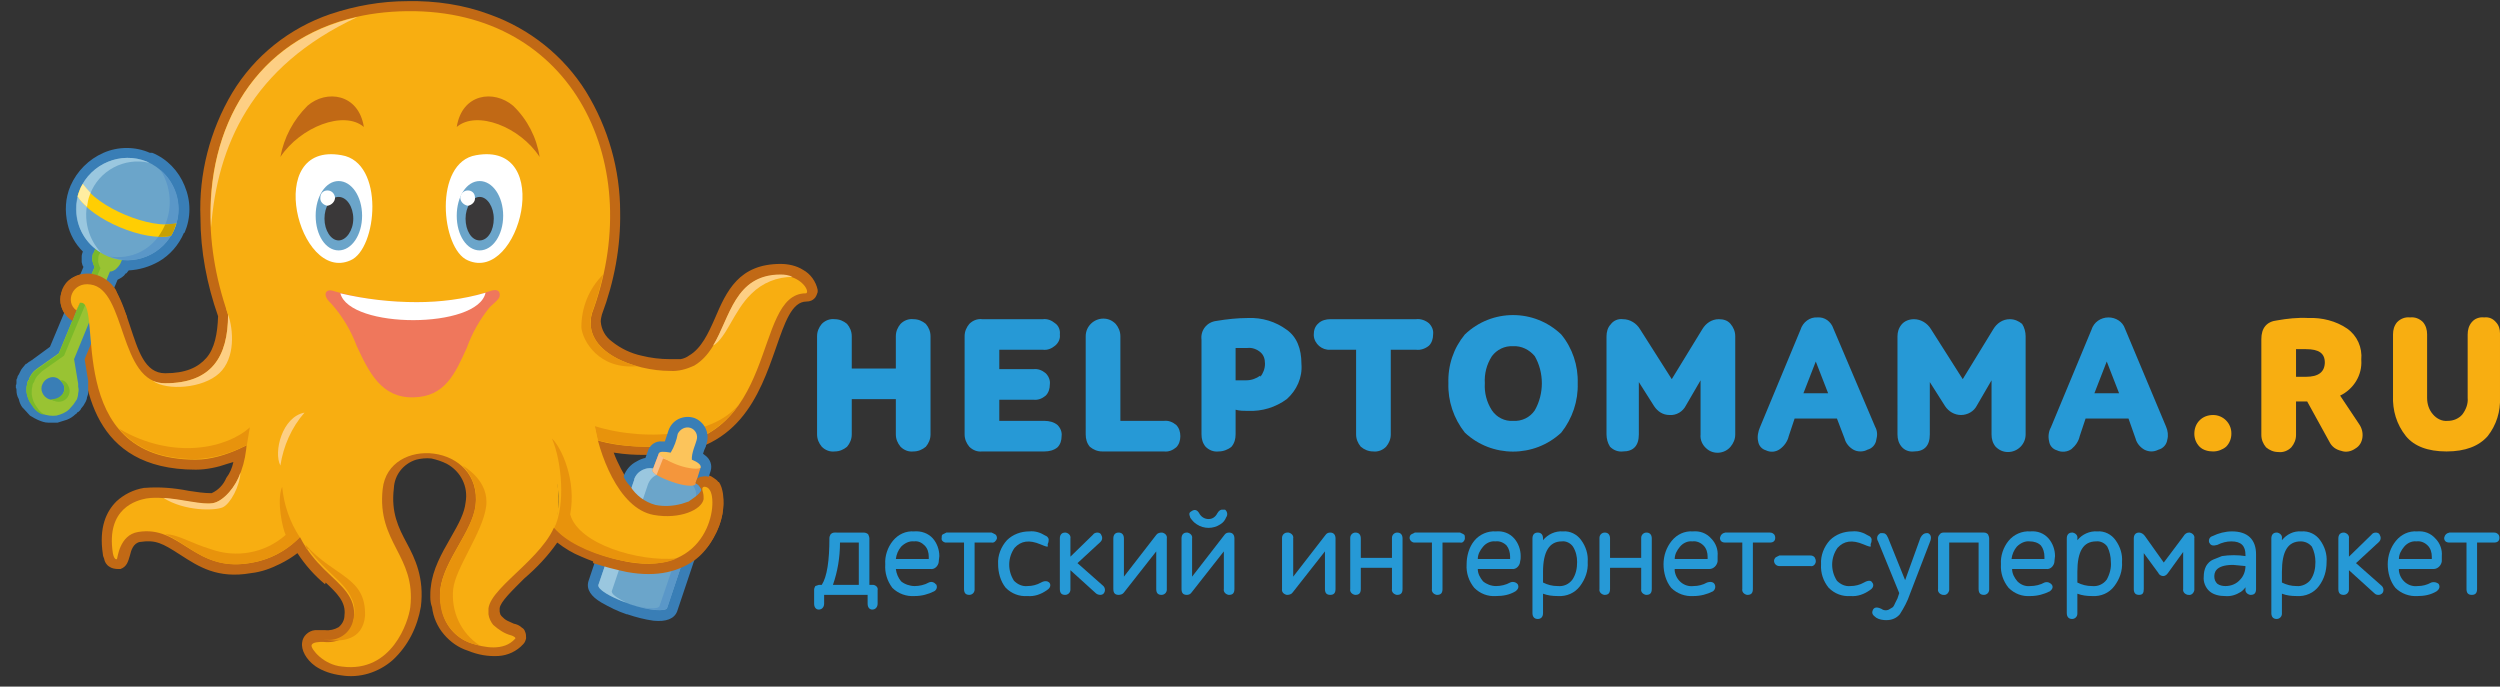<?xml version="1.0" encoding="utf-8"?>
<!-- Generator: Adobe Illustrator 22.1.0, SVG Export Plug-In . SVG Version: 6.00 Build 0)  -->
<svg version="1.1" id="Layer_2" xmlns="http://www.w3.org/2000/svg" xmlns:xlink="http://www.w3.org/1999/xlink" x="0px" y="0px"
	 viewBox="0 0 425.3 116.8" style="enable-background:new 0 0 425.3 116.8;" xml:space="preserve">
<rect x="0" y="0" width="425.3" height="116.8" fill="#333333" stroke="none"/>
<style type="text/css">
	.st0{fill:#C16915;}
	.st1{fill:#F8AE11;}
	.st2{fill:#E8930C;}
	.st3{fill:#FDCF84;}
	.st4{fill:#397EB6;}
	.st5{fill:#6BA5CA;}
	.st6{fill:#5A97C8;}
	.st7{fill:#9AC7DF;}
	.st8{fill:#F4963C;}
	.st9{fill:#FAC08A;}
	.st10{fill:#FCC45B;}
	.st11{fill:#99C333;}
	.st12{fill:#7AB929;}
	.st13{fill:#FFFFFF;}
	.st14{fill:#3A3839;}
	.st15{fill:#EF775C;}
	.st16{fill:#FFCE03;}
	.st17{fill:#C6A002;}
	.st18{fill:#FFEDA1;}
	.st19{fill:#2699D6;}
</style>
<title>logo</title>
<path class="st0" d="M52.6,90.6c1.3,2.4,3,4.5,5.1,6.2c2.6,2.5,4.8,4.5,4.3,8.6c-0.1,1.7-1,3.3-2.3,4.4c-1.1,0.7-2.3,1.2-3.6,1.2
	c0.7,0.4,1.5,0.6,2.3,0.7l0,0c2.2,0.3,4.3-0.3,6-1.7c2-1.8,3.2-4.3,3.6-6.9l0,0c0.5-3.8-0.8-6.3-2.1-8.8s-3.1-6.1-2.5-11.3
	s3.1-7,6.4-7.9c1.3-0.3,2.7-0.4,4-0.2c1.3,0.2,2.6,0.6,3.8,1.2c3.6,1.9,5.6,5.9,5,10l0,0c-0.2,2.5-1.6,5-3,7.5s-2.6,4.6-2.9,6.8l0,0
	c-0.1,0.4-0.1,0.8-0.1,1.2c0,0.4,0.1,0.8,0.2,1.2l0,0c0.1,1.1,0.6,2.2,1.3,3.1c0.7,0.8,1.6,1.3,2.6,1.7c0.9,0.4,1.9,0.6,2.9,0.6
	c-0.4-0.2-0.7-0.5-1-0.9h-0.1c-0.3-0.4-0.6-0.8-0.7-1.3c-0.2-0.4-0.4-0.9-0.4-1.4l0,0v-1.2l0,0c0.2-2.5,2.6-4.7,5.3-7.3
	s4.8-4.6,5.9-7.1l1.1-2.4l1.8,1.9c1.4,1.3,3,2.4,4.7,3.2c2.2,1,4.6,1.7,7,2.1l0,0c4.2,0.8,7.1,0,9-1.5c0.9-0.7,1.6-1.6,2.1-2.6
	c0.3-0.5,0.5-1,0.7-1.5l-1.8,0.8c-2,0.7-4.2,0.8-6.3,0.4c-2.7-0.6-5.1-2.3-6.6-4.6c-2-2.8-3.5-6-4.3-9.4l-0.8-3.1l3,0.9
	c1.3,0.4,2.6,0.6,4,0.8c1.6,0.2,3.2,0.2,4.8,0.2c12,0,15.1-8.9,17.6-15.9c1.5-4.3,2.8-8.1,5.6-9.5c-0.4-0.2-0.9-0.3-1.4-0.3
	c-4.8,0-6.4,3.6-8,7.2s-2.7,6.1-5.8,8l0,0c-0.7,0.4-1.6,0.7-2.4,0.9c-0.9,0.2-1.7,0.3-2.6,0.3c-2,0-4-0.3-5.9-0.8
	c-2.3-0.6-4.4-1.7-6.3-3.1c-2-1.4-3.1-3.7-3.1-6.1c0-0.7,0.1-1.4,0.3-2.1l0,0v-0.4c1.9-5.2,2.9-10.7,2.9-16.3c0-6.6-1.8-13-5.3-18.6
	C93.2,12,88.1,7.9,82.1,5.8C78,4.3,73.6,3.5,69.2,3.7c-4.1,0-8.1,0.7-12,2C51.1,7.8,45.9,12,42.5,17.6c-3.4,5.8-5.2,12.5-5,19.3
	c0.1,5.5,1.2,10.9,3,16.1v0.5c0,4-0.8,7.3-2.8,9.7c-2,2.4-5.2,3.8-9.7,3.8c-6.1,0-7.8-5.5-9.4-10.6c-0.9-3-1.8-5.9-3.4-6.2
	c1.3,1,1.5,3.4,1.8,6.6c0.6,7.2,1.7,19.5,16.2,19.5c1.5,0,2.9-0.3,4.3-0.7c1.2-0.4,2.4-1,3.5-1.6l2.9-1.4l-0.3,3.1
	c-0.1,2.6-0.8,5.1-2.1,7.4c-1,2.1-2.9,3.6-5.1,4.2c-1.6,0.1-3.3,0-4.9-0.3c-2.1-0.5-4.3-0.7-6.4-0.5l0,0c-1.1,0.2-2.1,0.7-3,1.4l0,0
	c-0.4,0.4-0.7,0.9-1,1.5l2.1-0.7l0,0c4-0.6,6.6,1,9.3,2.8s5.2,3.3,9.5,2.6c1.4-0.3,2.8-0.7,4.1-1.3c1.3-0.7,2.5-1.6,3.6-2.7l1.8-1.7
	L52.6,90.6z M55.3,99.4c-1.8-1.5-3.4-3.3-4.7-5.3c-0.9,0.7-1.9,1.3-2.9,1.8c-1.6,0.8-3.2,1.4-5,1.6c-5.7,1-8.9-1.1-12-3.1
	s-4.2-2.6-6.9-2.2l0,0c-1.1,0.2-1.5,1.4-1.7,2.3l0,0c-0.3,1-0.5,1.9-1.6,2.3h-0.4c-0.5,0-1.1-0.1-1.5-0.4l0,0
	c-0.5-0.3-0.8-0.8-0.9-1.4c-0.1-0.2-0.2-0.5-0.2-0.7c-0.7-4.6,0.6-7.3,2.3-9l0,0c1.3-1.2,2.9-2,4.7-2.3h0.1c2.5-0.2,5,0,7.5,0.5
	c1.3,0.2,2.6,0.4,3.9,0.4c1.1-0.5,2-1.4,2.5-2.6c0.6-0.8,1-1.7,1.2-2.7l-1,0.3c-1.7,0.6-3.6,1-5.4,1c-17.8,0-19-14.4-19.7-22.8v-1.6
	l-1.7-1.2c-0.9-0.7-1.4-1.7-1.6-2.8c-0.1-0.8,0-1.5,0.4-2.2l0,0c0.3-0.7,0.8-1.4,1.4-1.9c1.1-0.7,2.3-1,3.6-0.8l0,0
	c3.8,0.6,5,4.6,6.4,8.8s2.5,8.1,6,8.1s5.6-1,7-2.6s1.9-4.1,2-7.1c-1.9-5.4-3-11.1-3-16.8c-0.3-7.4,1.6-14.8,5.4-21.2
	c3.8-6.3,9.7-11,16.7-13.4c4.2-1.4,8.6-2.2,13.1-2.2c4.8-0.1,9.6,0.6,14.1,2.3c6.7,2.4,12.5,7,16.3,13.1c3.8,6.2,5.8,13.3,5.8,20.5
	c0.1,5.9-1,11.8-3.1,17.4l0,0c-0.1,0.4-0.2,0.8-0.2,1.2c0.1,1.4,0.8,2.6,1.9,3.4c1.5,1.2,3.2,2,5,2.4c1.6,0.4,3.2,0.6,4.9,0.6h1.8
	c0.5-0.1,1-0.3,1.4-0.6l0,0c2.1-1.2,3.3-3.8,4.4-6.3c2-4.7,4.1-9.3,11.2-9.3c1.3,0,2.7,0.3,3.8,1c1.3,0.7,2.2,2,2.5,3.4l0,0v0.4
	c-0.1,0.3-0.2,0.6-0.4,0.9l0,0c-0.4,0.5-0.9,0.7-1.5,0.7c-2.5,0-3.7,3.6-5.2,7.9c-2.8,8-6.4,18.2-20.9,18.2c-1.7,0-3.5,0-5.2-0.2
	l-1.5-0.2c0.7,1.9,1.7,3.7,2.8,5.4c1.3,1.7,2.7,2.9,4.4,3.2c1.5,0.3,3.1,0.2,4.6-0.2c1-0.3,1.7-0.7,1.8-1c0-0.1,0-0.3-0.1-0.4l0,0
	c-0.1-0.5-0.1-1-0.1-1.5c0.1-0.8,0.7-1.5,1.5-1.7h0.3c0.6-0.1,1.3,0.1,1.8,0.5c0.3,0.2,0.6,0.4,0.8,0.7h0.1c0.7,1,1,3,0.6,5.3
	c-0.2,1.4-0.7,2.7-1.4,3.9c-0.7,1.5-1.8,2.7-3.1,3.7c-2.6,2-6.3,3.1-11.7,2.2l0,0c-2.7-0.5-5.3-1.3-7.8-2.4
	c-1.5-0.6-2.8-1.4-4.1-2.4c-1.6,2.3-3.5,4.3-5.6,6.1c-2.1,2.1-4.1,4-4.2,5.1l0,0v0.5l0,0c0,0.2,0.1,0.3,0.1,0.5l0.2,0.3
	c0.3,0.3,0.6,0.6,1,0.8l1.1,0.5l0,0c0.5,0.1,1,0.3,1.4,0.7l0,0c0.2,0.1,0.4,0.3,0.5,0.6c0.2,0.4,0.2,0.8,0.2,1.2l0,0
	c-0.1,0.4-0.2,0.7-0.5,1l0,0c-1.1,1.2-2.6,1.9-4.2,2c-1.8,0.1-3.5-0.2-5.2-0.9c-1.6-0.5-3-1.5-4.1-2.8c-1.1-1.3-1.8-2.9-2-4.6l0,0
	c-0.2-0.5-0.3-1.1-0.3-1.7c0-0.6,0-1.2,0.1-1.8l0,0c0.3-2.9,1.8-5.6,3.3-8.2s2.4-4.3,2.6-6.1l0,0c0.5-2.7-0.8-5.3-3.2-6.6
	c-0.8-0.4-1.7-0.7-2.6-0.9c-0.9-0.1-1.8,0-2.6,0.2c-2.2,0.7-3.7,2.6-3.8,4.9c-0.5,4.1,0.8,6.7,2.2,9.3s3,5.9,2.4,10.8l0,0
	c-0.6,3.5-2.2,6.7-4.8,9.1c-2.4,2.1-5.6,3.1-8.7,2.6l0,0c-1.6-0.2-3.2-0.7-4.5-1.6c-1.5-1.1-2.4-2.7-2.2-4l0,0
	c0.1-1.1,1.1-2,2.2-2.1h1.7c0.8,0.1,1.6-0.1,2.3-0.5c0.6-0.5,1-1.2,1-2c0.3-2.3-1.3-3.8-3.2-5.6L55.3,99.4z"/>
<path class="st1" d="M48.6,81.8c1.2,16.6,12.5,15.8,11.6,23.5c-0.3,3-2.7,4.2-5.2,3.9c-0.6,0-1.9,0-2,0.6s2,3.3,5.2,3.6
	c8.5,1.1,11.3-7.7,11.6-10.1c1-8.8-5.7-10.9-4.7-20.1s17-7.8,15.8,2.8c-0.5,4.4-5.4,9.3-6,14.3c-0.1,1,0,2,0.2,3
	c0.4,2.8,2.3,5.2,5,6.1c2.3,0.8,5.6,1.4,7.5-0.7c0.3-0.2-0.3-0.5-0.6-0.6c-1.2-0.3-2.2-1-3.1-1.8c-0.4-0.5-0.7-1.1-0.8-1.8v-1
	c0.5-4,11.1-9.5,11.8-16.1s-1.8-12.5-3.3-14.5c-3-3.7-1.6-6.2-0.7-8.3C96.4,56.9,47,49.7,48.6,81.8z"/>
<path class="st2" d="M78.7,79.2c1.7,1.8,2.6,4.3,2.2,6.8c-0.6,4.5-5.4,9.4-6,14.3c-0.1,1-0.1,2,0.1,3c0.6,3.4,3.2,6,6.6,6.5
	c-3.2-2.1-4.9-5.8-4.5-9.6c0.4-3.6,5-9.6,5.6-14S79,79.4,78.7,79.2L78.7,79.2z"/>
<path class="st2" d="M52,93.1l0.2,0.3h0.3c2.8,3.9,6.2,5.6,7.3,8.4c0.5,0.9,0.6,2,0.4,3c0,0.2,0,0.4-0.1,0.6
	c-0.4,2.3-2.6,3.8-4.9,3.4c-0.1,0-0.1,0-0.1,0l0,0c3.1,0.5,6.6,0.1,7-4c0.2-6.7-5.2-6.6-10.1-12.1L52,93.1z"/>
<path class="st1" d="M132.8,46.8c-10,0-8.3,11.6-14.7,15.4c-1.3,0.6-2.7,1-4.1,0.9c-5.9,0-15.1-3.1-13.3-9.9c3.2-12-16.7,7.3-8,16.1
	c5.5,5.5,10.5,6.7,18.3,6.7c21.9,0,16.8-26.1,26.1-26.1c0.1,0,0.2-0.1,0.2-0.3l0,0C137.3,48.8,135.8,46.9,132.8,46.8L132.8,46.8z"/>
<path class="st3" d="M132.8,46.7c-7.8,0-8.6,7.3-11.5,12.1l0,0c2.3-1.3,3.5-5.9,6.5-8.8c1.9-1.9,4.4-2.9,7.1-2.9h-0.1
	C134.2,46.8,133.5,46.7,132.8,46.7z"/>
<path class="st2" d="M101.7,74.9c3,0.8,6.2,1.2,9.3,1.1c8.4,0,12.8-3.9,15.6-8.6c-3.5,6.8-16.4,7.9-25.4,5.1L101.7,74.9z"/>
<path class="st1" d="M100.6,53.6c9.6-25.3-2.9-52-31.3-51.7S29.9,28.1,38.8,53.5C39.2,82,98.3,82.9,100.6,53.6z"/>
<path class="st4" d="M108.3,78.5c0.5-0.3,1-0.5,1.5-0.6l0.5-1.4c0.4-0.9,1.3-1.5,2.3-1.4h0.5c0.3-0.8,0.6-1.8,0.6-1.8l0,0
	c0.3-0.9,0.9-1.6,1.7-2l0,0c0.8-0.4,1.8-0.5,2.7-0.2c0.8,0.3,1.5,0.9,1.9,1.7c0.4,0.8,0.5,1.8,0.2,2.7c0,0.1-0.1,0.2-0.1,0.4
	c-0.2,0.4-0.4,0.9-0.5,1.3l0.4,0.3c0.8,0.6,1.2,1.6,0.9,2.6l-0.5,1.6c0.3,0.4,0.6,0.8,0.8,1.3c0.4,1,0.4,2.1,0,3.1l-6,17.9
	c-0.5,1.3-1.9,1.8-4,1.6c-1.5-0.2-3-0.6-4.5-1.1h-0.1c-1.5-0.5-2.9-1.2-4.3-2c-1.7-1-2.6-2.2-2.2-3.6l6-17.9
	C106.5,79.9,107.3,79,108.3,78.5L108.3,78.5z M110.8,81.5c-0.2-0.1-0.5,0-0.7,0.1c-0.3,0.1-0.4,0.3-0.5,0.6l-6,17.9
	c-0.2,0.6,0.4-0.8,0.6-0.6c1.1,0.7,2.3,1.2,3.6,1.6l0,0c1.2,0.4,2.5,0.7,3.8,0.9c0.3,0,0,1.4,0.1,0.9l6.1-18c0.1-0.2,0.1-0.5,0-0.7
	l-0.4-0.6l-1.2-0.7l0.4-1.3l0.6-1.6l-0.3-0.2l-1-0.5v-1.1c0-0.3,0-0.5,0.1-0.8l-0.4,0.6l-0.7,0.9l-1-0.2h-0.4l-0.5,1.7l-0.5,1.5
	L110.8,81.5z"/>
<path class="st5" d="M117.7,81.9l-6.2-2.1c-1.5-0.5-3.1,0.3-3.6,1.7c0,0,0,0.1,0,0.1l-6.1,17.9c-0.2,0.8,2.2,2.2,5.4,3.3
	s6.1,1.3,6.3,0.6l6-17.9C120,84,119.2,82.4,117.7,81.9C117.8,81.9,117.7,81.9,117.7,81.9L117.7,81.9z"/>
<path class="st6" d="M117.7,81.9l-6.2-2.1h-0.4l5.3,1.8l0,0c1.5,0.4,2.4,2,1.9,3.4c0,0.1,0,0.1,0,0.2l-6.1,17.9
	c-0.2,0.6-2.4,0.5-5.1-0.3h0.1c3.2,1,6.1,1.3,6.3,0.6l6-17.9C120,84,119.2,82.4,117.7,81.9C117.8,81.9,117.7,81.9,117.7,81.9z"/>
<path class="st7" d="M117.7,81.9l-6.2-2.1c-1.5-0.5-3.1,0.3-3.6,1.7c0,0,0,0.1,0,0.1l-6.1,17.9c-0.2,0.7,1.9,2,4.7,3
	c-1.6-0.8-2.6-1.5-2.4-2l6.1-18c0.5-1.5,2-2.3,3.5-1.8c0,0,0.1,0,0.1,0l3.4,1.2C117,81.7,118.1,82,117.7,81.9z"/>
<path class="st8" d="M112.1,77.1L111,80c-0.1,0.5,1.4,1.3,3.4,2s3.7,0.8,3.9,0.4l0.9-2.9L112.1,77.1z"/>
<path class="st9" d="M112.1,77.1L111,80c0,0.2,0.2,0.5,0.7,0.8l0,0l1.1-2.8l3.5,1.2l2.9,0.4L112.1,77.1z"/>
<path class="st10" d="M117.7,78.2c-0.1-1.1,0.7-2.8,0.8-3.3c0.3-0.9-0.2-1.8-1-2.1c-0.9-0.3-1.8,0.2-2.2,1c-0.2,1.1-0.6,2.2-1.2,3.2
	c-1.1-0.2-1.9-0.2-2,0.1s1.3,1.3,3.2,2s3.8,0.8,3.9,0.4S118.7,78.6,117.7,78.2z"/>
<path class="st0" d="M100.9,91.9c2.1,0.8,4.2,1.4,6.4,1.8c4.1,0.9,6.9,0,8.8-1.4c0.9-0.7,1.7-1.5,2.2-2.5c0.3-0.5,0.5-1,0.6-1.5
	l-1.7,0.8c-2.1,0.6-4.2,0.7-6.3,0.3c-2.7-0.6-5.1-2.3-6.6-4.6c-0.9-1.2-1.7-2.5-2.3-3.9h4c0.3,0.7,0.7,1.3,1.2,1.8
	c1,1.6,2.5,2.7,4.3,3.2c1.5,0.3,3,0.2,4.5-0.2l1.2-0.4c0-0.1,2-1.2,2.1-2c-0.2-0.5-0.5-0.9-1-1.1c0.1-0.3,0.2-0.5,0.3-0.8l0.6-0.3
	h0.2c0.7-0.2,1.4,0,1.9,0.4c0.3,0.2,0.6,0.4,0.9,0.7c0.7,0.9,1.1,3.1,0.7,5.3c-0.3,1.4-0.8,2.8-1.5,4c-0.8,1.4-1.8,2.7-3.1,3.7
	c-2.6,1.9-6.3,3.1-11.7,2.1c-1.9-0.4-3.8-0.9-5.7-1.5L100.9,91.9z"/>
<path class="st3" d="M60.8,2.9C43.6,6.7,35,21.6,35.9,38.7C37,24.9,42.6,11.4,60.8,2.9z"/>
<path class="st4" d="M25.9,26c2.5,1,4.5,3.1,5.5,5.6c1.1,2.6,1.1,5.4,0,8h-0.1c-0.9,2.1-2.4,3.8-4.3,4.9c-1.6,0.9-3.3,1.4-5.1,1.5
	l-0.4,0.5h-0.1c-0.2,0.3-0.4,0.5-0.7,0.7L20,47.6l-5.6,13.5l0.6,3.7v0.5l0,0v1.5l0,0c0,0.3-0.1,0.5-0.2,0.8l0,0
	c0,0.2-0.1,0.5-0.2,0.7L14.2,69l0,0l-0.4,0.5c-0.1,0.3-0.3,0.4-0.5,0.6h-0.1c-0.1,0.2-0.2,0.3-0.4,0.4l0,0c-0.4,0.4-0.9,0.7-1.4,0.9
	l-1.6,0.5H8.2c-0.6,0-1.1-0.2-1.6-0.4c-0.5-0.2-1-0.5-1.5-0.8L4,69.5l-0.2-0.2c-0.3-0.4-0.5-0.9-0.6-1.4c-0.3-0.5-0.4-1-0.4-1.6l0,0
	c0-0.1,0-0.2-0.1-0.3l0,0v-0.5c0.1-0.1,0.1-0.2,0.1-0.4l0,0v-0.4c0-0.1,0-0.2,0.1-0.3v0C2.9,64.3,3,64.2,3,64l0.2-0.3l0.3-0.6
	c0.1-0.2,0.2-0.4,0.4-0.6l0.5-0.6h0.1L5,61.5h0.1l0.2-0.2c0.1,0,0.2,0,0.2-0.1l3-2.2l5.7-13.6c-0.2-0.2-0.2-0.5-0.3-0.8l0,0v-1
	c0-0.3,0.1-0.5,0.2-0.8c-1.3-1.3-2.2-2.9-2.6-4.7c-0.5-2.2-0.4-4.4,0.5-6.5l0,0c1.1-2.5,3.1-4.5,5.6-5.6c2.5-1.1,5.4-1.1,7.9,0
	C25.5,26,25.9,26,25.9,26z"/>
<path class="st11" d="M16,42.9l1-2.6l0.2-0.3h0.3l3.9,1.6h0.3V42l-1.2,2.8l0,0c-0.2,0.4-0.5,0.7-0.8,1c-0.3,0.2-0.6,0.4-1,0.4
	l-6.1,14.9l0.7,4.2v0.5l0,0c0.1,0.4,0.1,0.7,0,1.1c0,0.3-0.1,0.7-0.2,1l-0.6,0.9l-0.7,0.8c-0.6,0.6-1.4,0.9-2.2,1.1
	c-0.8,0.1-1.6,0-2.4-0.3c-0.8-0.3-1.4-0.9-1.8-1.6l0,0c-0.5-0.6-0.8-1.4-0.9-2.2v-0.4l0,0c0-0.3,0-0.5,0.1-0.8l0,0
	c0-0.3,0.1-0.6,0.3-0.8l0,0c0.1-0.4,0.3-0.7,0.5-1c0.2-0.3,0.5-0.6,0.8-0.8l0,0l0.4-0.3l0,0l3.4-2.4l6.1-14.7
	c-0.2-0.3-0.3-0.7-0.4-1.1c0-0.4,0-0.7,0.1-1.1l0,0L16,42.9z M10.8,66.8L10.8,66.8c0.2-0.4,0.2-1,0-1.4c-0.3-0.5-0.6-0.8-1.1-1.1
	l0,0c-0.5-0.2-0.9-0.2-1.4,0c-0.5,0.2-0.9,0.6-1.1,1.1c-0.2,0.4-0.2,1,0,1.4c0.2,0.5,0.6,0.9,1.1,1.1l0,0c0.5,0.2,0.9,0.2,1.4,0
	C10.2,67.7,10.6,67.3,10.8,66.8z"/>
<path class="st12" d="M16,42.9l1-2.6l0.2-0.3h0.3l3.9,1.6h0.3l-3.3-1.4h-0.3v0.3L17,43.1l-0.2,0.3l0,0c-0.1,0.4-0.1,0.8-0.1,1.2
	c0.1,0.4,0.2,0.7,0.4,1l-6.2,14.9l-3.4,2.4l0,0l-0.4,0.3l0,0L6.3,64c-0.2,0.3-0.4,0.6-0.5,1l0,0c-0.2,0.2-0.3,0.5-0.3,0.8l0,0
	c-0.1,0.3-0.1,0.5-0.1,0.8l0,0v0.5c0.1,0.8,0.4,1.6,0.9,2.2l0,0c0.3,0.5,0.7,0.9,1.2,1.2H7.2c-0.8-0.3-1.4-0.9-1.8-1.6l0,0
	c-0.5-0.6-0.8-1.4-0.9-2.2v-0.4l0,0c0-0.3,0-0.5,0.1-0.8l0,0c0-0.3,0.1-0.6,0.3-0.8l0,0c0.1-0.4,0.3-0.7,0.5-1
	c0.2-0.3,0.5-0.6,0.8-0.8l0,0l0.4-0.3l0,0l3.4-2.4l6.1-14.8c-0.2-0.3-0.3-0.7-0.4-1.1c0-0.4,0-0.7,0.1-1.1l0,0L16,42.9z M10.8,66.8
	L10.8,66.8c0.2-0.4,0.2-1,0-1.4l-0.5-0.7h0.4c0.5,0.2,0.8,0.6,1,1.1c0.2,0.4,0.2,1,0,1.4l0,0c-0.4,1-1.5,1.4-2.5,1c0,0,0,0,0,0H9.1
	l-0.5-0.3C9.5,68,10.4,67.5,10.8,66.8L10.8,66.8z"/>
<path class="st5" d="M25,27.5c4.4,1.9,6.5,7,4.7,11.4c-1.9,4.4-7,6.6-11.4,4.7c-4.4-1.9-6.6-7-4.7-11.4C15.5,27.8,20.6,25.7,25,27.5
	z"/>
<path class="st7" d="M25,27.5l0.4,0.2c-4.2-1-8.6,1.3-10.1,5.4c-1.3,3.4-0.6,7.2,1.9,9.9c-2.6-1.5-4.2-4.3-4.2-7.3
	c0-0.5,0-1,0.1-1.5c0.1-0.7,0.3-1.4,0.5-2C15.5,27.8,20.6,25.7,25,27.5z"/>
<path class="st6" d="M27.3,28.9c2.9,2.5,3.9,6.5,2.4,10c-1.8,4.4-6.8,6.5-11.2,4.7c0,0-0.1,0-0.1,0C26.6,45,31.6,35.8,27.3,28.9z"/>
<path class="st0" d="M19.9,54.5c-1.1-3.9-3.2-5.7-5.8-4.3L13,52.8l-0.7,1.8l-0.4-0.3c-0.9-0.7-1.4-1.6-1.6-2.7
	c-0.1-0.8,0-1.6,0.3-2.4c0.3-0.7,0.8-1.4,1.5-1.8l0,0c1-0.7,2.3-1,3.6-0.8c1.7,0.3,3.1,1.3,4,2.7l1.9,4.6L19.9,54.5z"/>
<path class="st1" d="M41.7,70.2c1.5,9.3-2.6,14.9-5.5,15.4s-7.5-1.4-11.3-0.8c-1.6,0.3-6.9,1.6-5.7,9.3c0.2,1.1,0.6,1.1,0.7,1
	s0.4-4.1,3.6-4.6c7.2-1.2,9.5,6.8,18.9,5.3c5.3-0.8,9.5-4,13-10.6C68.4,60.4,39.7,53,41.7,70.2z"/>
<path class="st2" d="M37,95.6c1.8,0.5,3.6,0.5,5.4,0.2c3.3-0.5,6.3-2,8.6-4.4c-1.7-2.6-2.7-5.5-3-8.6c-1,2.4,0.1,7.2,0.6,8.2
	c-3.5,3.1-8.4,4-12.8,2.4c-3.1-0.9-5.7-2.6-7.7-2.5l0,0C31,92.1,33.3,94.6,37,95.6z"/>
<path class="st3" d="M40.9,80.4c-0.7,2.3-2.9,4.9-4.7,5.2s-5.2-0.7-8.4-0.9l0,0c3.6,2.3,8.8,2.2,10.1,1.6S40.8,82.7,40.9,80.4z"/>
<path class="st1" d="M38.8,53.5c0,7.2-2.8,11.7-10.7,11.7s-6.6-16-12.7-16.8c-3.1-0.5-4.4,3-2.4,4.4l0.6-1.3h0.2
	c3.8,0-3.3,26.7,19.5,26.7c5.2,0,10.5-3.5,10.5-3.5c25.6-15.4-9.4-33.1-5-21.1L38.8,53.5z"/>
<path class="st3" d="M38.8,53.5c0,7.2-2.8,11.7-10.7,11.7c-0.7,0-1.4-0.1-2.1-0.4l0,0c2.4,1.7,8.5,1.3,11.3-1.3
	C40.1,60.9,39.7,56,38.8,53.5z"/>
<path class="st1" d="M120.7,83.3c-0.2-0.3-0.5-0.5-0.9-0.5c-0.4,0.1-0.4,0.4-0.2,1c0.1,0.4,0.1,0.7,0.1,1.1c-0.3,1.8-4,3.5-8.5,2.7
	c-6.1-1.1-9.4-10.8-10.1-15.6c-1-7.7-7.2-11.1-12.2-8.6c-4,7.9,9.5,14,5.3,26.3c2.7,2.8,7.5,4.9,12.7,5.9
	C120.6,98,122.3,85.4,120.7,83.3L120.7,83.3z"/>
<path class="st2" d="M20.2,72.9c2.6,3.1,6.7,5.2,13.1,5.2c3-0.1,6-1,8.7-2.4l0,0l0.5-3C38.7,76.2,29.5,78.4,20.2,72.9z"/>
<path class="st2" d="M97,87.5c1.1-5.8-1.5-11.4-3.1-12.9l0,0c1.7,4,2.3,11.3,0.4,15.2c3.6,4.5,15.9,7.7,20.8,5.2
	C108.7,95.6,98.4,92.6,97,87.5L97,87.5z"/>
<path class="st0" d="M61.9,21.6c-3.4-2.9-10.8,0-14.2,5.1c0.6-3.3,2.2-6.3,4.6-8.7C55.5,15.2,61,15.9,61.9,21.6L61.9,21.6z"/>
<path class="st0" d="M77.7,21.6c3.4-2.9,10.8,0,14.1,5.1c-0.5-3.3-2.1-6.4-4.5-8.7C84,15.2,78.6,15.9,77.7,21.6z"/>
<path class="st13" d="M58.1,26.4c7.4,1.2,6.1,16,1.5,17.9C50.8,48.2,44.7,24,58.1,26.4z"/>
<path class="st5" d="M61.6,36.7c0-3.3-1.8-5.9-4-5.9s-3.9,2.6-3.9,5.9s1.7,5.9,3.9,5.9S61.6,40,61.6,36.7z"/>
<path class="st14" d="M60.1,37.2c0-2-1.1-3.7-2.5-3.7s-2.4,1.7-2.4,3.7s1.1,3.7,2.4,3.7S60.1,39.2,60.1,37.2z"/>
<path class="st13" d="M57,33.6c-0.1-0.7-0.6-1.2-1.3-1.2c-0.7,0-1.2,0.5-1.2,1.2c-0.1,0.7,0.5,1.3,1.2,1.4c0,0,0,0,0,0
	C56.4,34.9,57,34.3,57,33.6z"/>
<path class="st13" d="M81,26.4c-7.3,1.2-6,16-1.4,17.9C88.4,48.2,94.5,24,81,26.4z"/>
<path class="st5" d="M77.7,36.7c0-3.3,1.7-5.9,3.9-5.9s4,2.6,4,5.9s-1.8,5.9-4,5.9S77.7,40,77.7,36.7z"/>
<path class="st14" d="M79.2,37.2c0-2,1.1-3.7,2.4-3.7s2.4,1.7,2.4,3.7s-1,3.7-2.4,3.7S79.2,39.2,79.2,37.2z"/>
<path class="st13" d="M78.3,33.6c0.1-0.7,0.6-1.2,1.3-1.2c0.7,0,1.2,0.5,1.2,1.2c0.1,0.7-0.5,1.3-1.2,1.4c0,0,0,0,0,0
	C78.9,34.9,78.3,34.3,78.3,33.6z"/>
<path class="st15" d="M57.8,49.8c4.3,1.1,8.7,1.7,13.1,1.6c4.2,0.1,8.5-0.5,12.5-1.9c1.5-0.5,1.7,0.3,1.6,0.9s-1.4,1.5-1.8,2
	c-1.6,2-2.9,4.3-3.8,6.8c-2,4.4-3.7,8.3-9.1,8.4s-7.5-4.2-9.6-8.7c-1-2.7-2.5-5.2-4.4-7.3c-1.1-1-1.1-1.8-0.6-2.1
	S56.9,49.6,57.8,49.8L57.8,49.8z"/>
<path class="st13" d="M57.9,49.9c4.3,1,8.6,1.5,13,1.5c4,0,7.9-0.5,11.7-1.6C81.3,56,59.5,56,57.9,49.9z"/>
<path class="st3" d="M51.8,70.2c-2.2,2.5-3.6,5.7-4.1,9C46.5,76.9,48,70.9,51.8,70.2z"/>
<path class="st2" d="M108.4,62.3c-4.7-1.3-9-4.3-7.7-9.1c0.8-2.1,1.4-4.3,1.9-6.5c-2.4,2.4-3.7,5.6-3.7,9
	C99.1,57.9,101.8,62.9,108.4,62.3z"/>
<path class="st16" d="M13.2,33.4c2.4,4,11.5,7.8,15.9,6.7c0.4-0.7,0.7-1.4,0.9-2.1l0,0c-4.3,1.1-13.5-2.7-15.9-6.7l0,0
	C13.7,31.9,13.4,32.6,13.2,33.4z"/>
<path class="st17" d="M30,38L30,38l-1.9,0.2c-0.3,0.7-0.7,1.4-1.2,2.1c0.7,0,1.5,0,2.2-0.2c0.2-0.3,0.4-0.7,0.5-1l0,0L30,38L30,38z"
	/>
<path class="st18" d="M14.1,31.3L14.1,31.3c-0.2,0.3-0.4,0.6-0.5,1c0,0.1,0,0.1-0.1,0.2l-0.3,0.9c0.4,0.7,1,1.3,1.6,1.8
	c0.1-0.7,0.2-1.4,0.5-2.1c0-0.1,0.1-0.2,0.1-0.3C14.9,32.3,14.5,31.8,14.1,31.3z"/>
<path class="st19" d="M148.4,99.5h-0.5v-7.9c0-0.2-0.1-0.5-0.2-0.7c-0.2-0.2-0.5-0.3-0.8-0.3H142c-0.3,0-0.5,0.1-0.7,0.3
	c-0.1,0.2-0.2,0.4-0.2,0.6c0,3.9-0.4,6.6-1.3,8h-0.5l-0.6,0.2c-0.1,0.2-0.2,0.4-0.2,0.6v2.4c0,0.6,0.3,1,0.8,1s0.9-0.4,0.9-1v-1.5
	h7.4v1.5c0,0.6,0.3,1,0.8,1s0.9-0.4,0.9-1v-2.3c0.1-0.4-0.2-0.8-0.7-0.9C148.5,99.5,148.5,99.5,148.4,99.5z M146.1,92.3v7.2h-4.4
	c0.8-2.3,1.2-4.7,1.2-7.2H146.1z"/>
<path class="st19" d="M155.5,90.4c-1.4-0.1-2.7,0.5-3.6,1.6c-0.9,1.1-1.4,2.6-1.3,4c-0.1,1.4,0.3,2.8,1.2,4c1,1,2.4,1.5,3.8,1.4
	c1.2,0,2.3-0.3,3.3-0.8c0.4-0.2,0.6-0.7,0.4-1.1c0,0,0-0.1-0.1-0.1c-0.3-0.4-0.8-0.5-1.2-0.3c-0.7,0.4-1.6,0.6-2.4,0.6
	c-0.8,0-1.7-0.3-2.3-0.8c-0.5-0.6-0.8-1.3-0.9-2.1h5.9c0.7,0.1,1.3-0.5,1.4-1.2c0,0,0-0.1,0-0.1c0-0.3,0.1-0.6,0.1-0.9
	c0-1.1-0.4-2.2-1.1-3C157.9,90.7,156.7,90.3,155.5,90.4z M155.5,92.1c0.7-0.1,1.3,0.2,1.8,0.7c0.5,0.5,0.7,1.2,0.7,1.9v0.4h-5.6
	c0.1-0.8,0.4-1.5,0.9-2.1C153.9,92.4,154.7,92,155.5,92.1z"/>
<path class="st19" d="M168.7,90.6H161l-0.6,0.3c-0.2,0.1-0.2,0.3-0.2,0.6c-0.1,0.4,0.2,0.7,0.6,0.8c0.1,0,0.1,0,0.2,0h3v7.9
	c0,0.7,0.3,1,0.9,1c0.5,0,0.9-0.4,0.9-0.9c0,0,0-0.1,0-0.1v-7.9h2.9c0.4,0.1,0.8-0.3,0.9-0.7c0,0,0-0.1,0-0.1c0-0.2-0.1-0.5-0.3-0.6
	L168.7,90.6z"/>
<path class="st19" d="M177.1,99.1c-0.7,0.4-1.5,0.6-2.3,0.6c-0.9,0.1-1.7-0.3-2.3-0.9c-1.1-1.7-1.1-3.9,0.1-5.6
	c1.1-1.2,2.5-1.4,4.4-0.6s1,0.2,1.3-0.2c0.1-0.2,0.1-0.5,0.1-0.7c-0.1-0.3-0.3-0.5-0.6-0.6c-0.8-0.5-1.7-0.8-2.7-0.7
	c-1.4,0-2.8,0.5-3.8,1.5c-1,1.1-1.6,2.6-1.5,4.1c0,1.4,0.4,2.9,1.3,4c1,1,2.3,1.5,3.7,1.4c1.2,0.1,2.3-0.3,3.3-1
	c0.8-0.5,0.6-1.1,0.4-1.3S177.8,98.7,177.1,99.1z"/>
<path class="st19" d="M183.3,95.8l3.9-3.6c0.2-0.2,0.3-0.4,0.3-0.7c0-0.2-0.1-0.4-0.2-0.6c-0.1-0.2-0.4-0.3-0.6-0.3
	c-0.3,0-0.6,0.1-0.8,0.4l-3.8,3.7v-3.1c0.1-0.5-0.3-0.9-0.8-1c0,0-0.1,0-0.1,0c-0.6,0-0.9,0.4-0.9,1v8.6c0,0.7,0.3,1,0.9,1
	c0.5,0,0.9-0.4,0.9-0.9c0,0,0-0.1,0-0.1V97l4.3,3.9c0.2,0.2,0.5,0.3,0.8,0.3c0.2,0,0.5-0.1,0.6-0.3c0.3-0.4,0.2-1-0.2-1.3
	c0,0,0,0,0,0L183.3,95.8z"/>
<path class="st19" d="M197.6,90.6c-0.3,0-0.7,0.1-0.9,0.4l-5.5,7.1v-6.5c0-0.6-0.3-1-0.9-1c-0.6,0-0.9,0.4-0.9,1v8.6
	c0,0.7,0.3,1,0.9,1c0.3,0,0.7-0.1,0.9-0.4l5.5-7v6.4c0,0.7,0.3,1,0.9,1c0.5,0,0.9-0.4,0.9-0.9c0,0,0-0.1,0-0.1v-8.6
	c0.1-0.5-0.3-0.9-0.8-1C197.7,90.6,197.6,90.6,197.6,90.6z"/>
<path class="st19" d="M209.1,90.6c-0.3,0-0.6,0.1-0.8,0.4l-5.5,7.1v-6.5c0.1-0.5-0.3-0.9-0.8-1c0,0-0.1,0-0.1,0
	c-0.6,0-0.9,0.4-0.9,1v8.6c0,0.7,0.3,1,0.9,1c0.3,0,0.6-0.1,0.8-0.4l5.5-7v6.4c-0.1,0.5,0.3,0.9,0.8,1c0,0,0.1,0,0.1,0
	c0.6,0,0.9-0.3,0.9-1v-8.6C210,91,209.7,90.6,209.1,90.6z"/>
<path class="st19" d="M203.6,89.2c0.6,0.4,1.3,0.6,2,0.6c0.7,0,1.4-0.2,2-0.6c0.5-0.3,0.8-0.7,1-1.2c0.3-0.4,0.2-1-0.2-1.3
	c0,0,0,0-0.1,0h-0.4c-0.2,0-0.5,0.1-0.8,0.6c-0.3,0.6-0.8,1-1.5,1c-0.7,0-1.3-0.4-1.6-1c-0.3-0.5-0.7-0.7-1.2-0.4s-0.6,0.4-0.3,1.2
	C202.8,88.5,203.1,88.9,203.6,89.2z"/>
<path class="st19" d="M226.3,90.6c-0.3,0-0.6,0.1-0.8,0.4l-5.5,7.1v-6.5c0.1-0.5-0.3-0.9-0.8-1c-0.1,0-0.1,0-0.2,0
	c-0.5,0-0.9,0.4-0.9,0.9c0,0,0,0.1,0,0.1v8.6c-0.1,0.5,0.3,0.9,0.8,1c0,0,0.1,0,0.1,0c0.3,0,0.7-0.1,0.9-0.4l5.5-7v6.4
	c0,0.7,0.3,1,0.9,1s0.9-0.3,0.9-1v-8.6C227.2,91,226.9,90.6,226.3,90.6z"/>
<path class="st19" d="M237.7,90.6c-0.5,0-0.9,0.4-0.9,0.9c0,0,0,0.1,0,0.1v3.3h-5.3v-3.3c0-0.6-0.3-1-0.9-1c-0.5,0-0.9,0.4-0.9,0.9
	c0,0,0,0.1,0,0.1v8.6c-0.1,0.5,0.3,0.9,0.8,1c0,0,0.1,0,0.1,0c0.6,0,0.9-0.3,0.9-1v-3.6h5.3v3.6c-0.1,0.5,0.3,0.9,0.8,1
	c0,0,0.1,0,0.1,0c0.6,0,0.9-0.3,0.9-1v-8.6C238.6,91,238.3,90.6,237.7,90.6z"/>
<path class="st19" d="M248.4,90.6h-7.7l-0.6,0.3c-0.2,0.1-0.3,0.4-0.3,0.6c0,0.4,0.4,0.8,0.8,0.8c0,0,0.1,0,0.1,0h2.9v7.9
	c-0.1,0.5,0.3,0.9,0.8,1c0,0,0.1,0,0.1,0c0.6,0,0.9-0.3,0.9-1v-7.9h3c0.4,0.1,0.7-0.2,0.8-0.6c0-0.1,0-0.1,0-0.2
	c0-0.3,0-0.5-0.2-0.6L248.4,90.6z"/>
<path class="st19" d="M254.5,90.4c-1.4-0.1-2.8,0.5-3.7,1.6c-0.9,1.1-1.3,2.6-1.3,4c-0.1,1.5,0.4,2.9,1.3,4c1,1,2.3,1.5,3.7,1.4
	c1.2,0,2.3-0.2,3.3-0.8c0.7-0.5,0.5-1,0.4-1.2c-0.3-0.4-0.9-0.5-1.3-0.3c-0.7,0.4-1.6,0.6-2.4,0.6c-0.8,0-1.6-0.3-2.2-0.8
	c-0.5-0.6-0.9-1.3-0.9-2.1h5.8c0.7,0.1,1.3-0.5,1.4-1.2c0,0,0-0.1,0-0.1c0.1-0.3,0.1-0.6,0.1-0.9c0-1.1-0.4-2.2-1.1-3
	C256.8,90.7,255.7,90.3,254.5,90.4z M254.4,92.1c0.7-0.1,1.4,0.2,1.9,0.7c0.4,0.5,0.6,1.2,0.6,1.9v0.4h-5.5c0-0.8,0.4-1.5,0.9-2.1
	C252.8,92.4,253.6,92,254.4,92.1z"/>
<path class="st19" d="M265.9,90.4c-1.3-0.1-2.6,0.5-3.4,1.5v-0.3c0-0.6-0.3-1-0.9-1s-0.9,0.4-0.9,1v12.7c0,0.6,0.3,1,0.9,1
	s0.9-0.4,0.9-1V101c0.8,0.3,1.6,0.4,2.5,0.4c1.5,0.1,2.9-0.5,3.8-1.7c0.9-1.2,1.4-2.6,1.3-4.1c0.1-1.3-0.3-2.6-1.1-3.7
	C268.3,90.9,267.1,90.3,265.9,90.4z M265,99.7c-0.9,0-1.7-0.2-2.5-0.6v-1.8c0-3.5,1.1-5.2,3.2-5.2c0.7-0.1,1.5,0.3,1.9,0.9
	c0.5,0.8,0.7,1.7,0.7,2.6c0,1.1-0.2,2.1-0.8,3C266.9,99.4,266,99.8,265,99.7z"/>
<path class="st19" d="M280.1,90.6c-0.5,0-0.9,0.4-0.9,0.9c0,0,0,0.1,0,0.1v3.3h-5.3v-3.3c0-0.6-0.3-1-0.9-1c-0.5,0-0.9,0.4-0.9,0.9
	c0,0,0,0.1,0,0.1v8.6c-0.1,0.5,0.3,0.9,0.8,1c0,0,0.1,0,0.1,0c0.6,0,0.9-0.3,0.9-1v-3.6h5.3v3.6c-0.1,0.5,0.3,0.9,0.8,1
	c0,0,0.1,0,0.1,0c0.6,0,0.9-0.3,0.9-1v-8.6C281,91,280.7,90.6,280.1,90.6z"/>
<path class="st19" d="M288,90.4c-1.4-0.1-2.7,0.5-3.6,1.6c-0.9,1.1-1.4,2.5-1.4,4c0,1.4,0.4,2.9,1.3,4c1,1,2.4,1.5,3.8,1.4
	c1.2,0,2.3-0.3,3.3-0.8c0.4-0.3,0.5-0.8,0.3-1.2c-0.2-0.4-0.7-0.5-1.3-0.3c-0.7,0.4-1.5,0.6-2.3,0.6c-1.6,0.2-3-1-3.2-2.6
	c0-0.1,0-0.2,0-0.3h5.9c0.7,0,1.3-0.6,1.4-1.3v-0.9c0.1-1.1-0.3-2.2-1.1-3C290.3,90.7,289.2,90.3,288,90.4z M287.9,92.1
	c0.7-0.1,1.4,0.2,1.9,0.7c0.5,0.5,0.7,1.2,0.7,1.9v0.4h-5.6c0-0.8,0.4-1.5,0.9-2.1C286.3,92.4,287.1,92,287.9,92.1z"/>
<path class="st19" d="M301.8,90.9c-0.2-0.2-0.4-0.3-0.7-0.3h-7.6c-0.5,0.1-0.8,0.4-0.9,0.9c0,0.5,0.3,0.8,0.9,0.8h2.9v7.9
	c-0.1,0.5,0.3,0.9,0.8,1c0,0,0.1,0,0.1,0c0.6,0,0.9-0.3,0.9-1v-7.9h2.9c0.6,0,0.9-0.3,0.9-0.8C302,91.2,301.9,91,301.8,90.9z"/>
<path class="st19" d="M308,94.5h-5.3l-0.6,0.3c-0.2,0.2-0.3,0.4-0.3,0.6c0,0.5,0.4,0.9,0.9,0.9h5.3c0.4,0.1,0.8-0.2,0.9-0.7
	c0-0.1,0-0.1,0-0.2c0-0.2-0.1-0.4-0.2-0.6C308.5,94.6,308.3,94.5,308,94.5z"/>
<path class="st19" d="M318.5,99.1c-0.2-0.4-0.7-0.4-1.4,0c-0.7,0.4-1.5,0.6-2.3,0.6c-0.9,0.1-1.7-0.3-2.3-0.9
	c-1.1-1.7-1.1-3.9,0.1-5.6c1.1-1.2,2.5-1.4,4.4-0.6s1,0.2,1.3-0.2c0.1-0.2,0.1-0.5,0.1-0.7c-0.1-0.3-0.3-0.5-0.6-0.6
	c-0.8-0.5-1.7-0.8-2.7-0.7c-1.4,0-2.8,0.5-3.8,1.5c-1,1.1-1.6,2.6-1.5,4.1c-0.1,1.5,0.4,2.9,1.3,4c1,1,2.3,1.5,3.7,1.4
	c1.2,0.1,2.3-0.3,3.3-1C318.9,99.9,318.7,99.3,318.5,99.1z"/>
<path class="st19" d="M328,90.7h-0.3c-0.3,0-0.7,0.2-1,0.8l-2.6,7.2l-2.9-7.2c-0.3-0.7-0.6-0.8-0.9-0.8h-0.4
	c-0.2,0.1-0.4,0.3-0.5,0.5c-0.1,0.3-0.1,0.6,0.1,0.9l3.6,8.8l-0.3,0.9l-0.4,0.8c-0.1,0.2-0.2,0.5-0.4,0.7l-0.5,0.3
	c-0.4,0.3-1,0.3-1.4,0c-0.8-0.4-1.3-0.3-1.5,0.2s-0.1,0.8,0.6,1.3c0.5,0.3,1.1,0.4,1.7,0.4c0.9,0,1.7-0.3,2.3-1
	c0.7-1.1,1.3-2.2,1.7-3.4l3.5-9.1C328.7,91.1,328.2,90.8,328,90.7z"/>
<path class="st19" d="M337.5,90.6h-6.9c-0.2,0-0.5,0.1-0.6,0.3c-0.2,0.2-0.3,0.4-0.3,0.7v8.6c-0.1,0.5,0.3,0.9,0.8,1
	c0,0,0.1,0,0.1,0c0.5,0.1,0.9-0.3,1-0.8c0-0.1,0-0.1,0-0.2v-7.9h5v7.9c0,0.7,0.3,1,0.9,1c0.5,0,0.9-0.4,0.9-0.9c0,0,0-0.1,0-0.1
	v-8.6c0-0.2-0.1-0.5-0.2-0.7C338,90.7,337.8,90.6,337.5,90.6z"/>
<path class="st19" d="M345.4,90.4c-1.4-0.1-2.8,0.5-3.7,1.6c-0.9,1.1-1.4,2.6-1.3,4c-0.1,1.5,0.4,2.9,1.3,4c1,1,2.3,1.5,3.7,1.4
	c1.2,0,2.3-0.3,3.3-0.8c0.7-0.5,0.5-1,0.3-1.2s-0.6-0.5-1.2-0.3c-0.7,0.4-1.6,0.6-2.4,0.6c-0.8,0.1-1.6-0.2-2.2-0.8
	c-0.5-0.6-0.9-1.3-0.9-2.1h5.8c0.7,0.1,1.3-0.5,1.4-1.2c0,0,0-0.1,0-0.1c0-0.3,0.1-0.6,0.1-0.9c0-1.1-0.4-2.2-1.1-3
	C347.7,90.7,346.6,90.3,345.4,90.4z M345.3,92.1c0.7,0,1.4,0.2,1.9,0.7c0.4,0.5,0.6,1.2,0.6,1.9v0.4h-5.6c0.1-0.8,0.4-1.5,0.9-2.1
	C343.7,92.4,344.5,92,345.3,92.1L345.3,92.1z"/>
<path class="st19" d="M356.8,90.4c-1.3-0.1-2.6,0.5-3.4,1.5v-0.3c0.1-0.5-0.3-0.9-0.8-1c0,0-0.1,0-0.1,0c-0.6,0-0.9,0.4-0.9,1v12.7
	c0,0.6,0.3,1,0.9,1c0.5,0,0.9-0.4,0.9-0.9c0,0,0-0.1,0-0.1V101c0.8,0.3,1.6,0.4,2.5,0.4c1.5,0.1,2.9-0.5,3.8-1.7
	c0.9-1.2,1.4-2.6,1.3-4.1c0.1-1.3-0.3-2.6-1.1-3.7C359.2,90.9,358,90.3,356.8,90.4z M355.9,99.7c-0.9,0-1.7-0.2-2.5-0.6v-1.8
	c0-3.5,1-5.2,3.2-5.2c0.7-0.1,1.5,0.3,1.9,0.9c0.4,0.8,0.6,1.7,0.6,2.6c0.1,1-0.2,2.1-0.7,3C357.8,99.4,356.9,99.8,355.9,99.7
	L355.9,99.7z"/>
<path class="st19" d="M372.4,90.6c-0.4,0-0.7,0.2-1,0.7l-3.3,4.4l-3.2-4.5c-0.2-0.3-0.6-0.6-1-0.6c-0.6,0-0.9,0.4-0.9,1v8.6
	c0,0.7,0.3,1,0.9,1s0.8-0.3,0.8-1v-6.1l2.5,3.4c0.1,0.3,0.5,0.5,0.8,0.5c0.3,0,0.6-0.2,0.8-0.5l2.6-3.6v6.3c-0.1,0.5,0.3,0.9,0.8,1
	c0,0,0.1,0,0.1,0c0.5,0.1,0.9-0.3,1-0.8c0-0.1,0-0.1,0-0.2v-8.6c0.1-0.5-0.3-0.9-0.8-1C372.5,90.6,372.4,90.6,372.4,90.6z"/>
<path class="st19" d="M379.7,90.4c-1.1,0-2.3,0.3-3.3,0.8c-0.4,0.1-0.7,0.5-0.6,1c0,0.1,0.1,0.2,0.1,0.2c0.2,0.4,0.6,0.5,1.3,0.3
	c0.8-0.4,1.6-0.6,2.4-0.6c1.7,0,2.4,0.8,2.4,2.3v0.2c-1.3-0.2-2.7-0.2-4,0l-1.5,0.6c-0.5,0.2-0.9,0.6-1.2,1.1
	c-0.3,0.6-0.4,1.2-0.4,1.8c-0.1,0.9,0.3,1.9,1,2.5c0.7,0.6,1.7,0.8,2.6,0.8c1,0.1,1.9-0.2,2.7-0.7c0.3-0.2,0.6-0.5,0.8-0.8v0.3
	c-0.1,0.5,0.3,0.9,0.8,1c0,0,0.1,0,0.1,0c0.6,0,0.9-0.3,0.9-1v-5.9C383.8,91.8,382.4,90.4,379.7,90.4z M378.6,99.7
	c-0.5,0-1-0.1-1.4-0.4c-0.3-0.3-0.5-0.7-0.5-1.2c0-0.5,0-2,3.2-2l2.1,0.2l0,0c0,0.8-0.3,1.7-0.9,2.3
	C380.5,99.3,379.6,99.7,378.6,99.7L378.6,99.7z"/>
<path class="st19" d="M391.5,90.4c-1.3-0.1-2.5,0.5-3.3,1.5v-0.3c0.1-0.5-0.3-0.9-0.8-1c0,0-0.1,0-0.1,0c-0.6,0-0.9,0.4-0.9,1v12.7
	c0,0.6,0.3,1,0.9,1c0.5,0,0.9-0.4,0.9-0.9c0,0,0-0.1,0-0.1V101c0.8,0.3,1.6,0.4,2.5,0.4c1.5,0.1,2.9-0.5,3.8-1.7
	c0.9-1.2,1.3-2.6,1.3-4.1c0.1-1.3-0.3-2.6-1.1-3.7C394,90.9,392.8,90.3,391.5,90.4z M390.7,99.7c-0.9,0-1.7-0.2-2.5-0.6v-1.8
	c0-3.5,1-5.2,3.2-5.2c0.7,0,1.4,0.3,1.9,0.9c0.4,0.8,0.6,1.7,0.6,2.6c0,1.1-0.2,2.1-0.8,3C392.6,99.3,391.6,99.8,390.7,99.7z"/>
<path class="st19" d="M400.8,95.8l3.9-3.6c0.2-0.2,0.3-0.4,0.3-0.7c0-0.2-0.1-0.4-0.2-0.6c-0.1-0.2-0.4-0.3-0.6-0.3
	c-0.3,0-0.6,0.1-0.8,0.4l-3.8,3.7v-3.1c0.1-0.5-0.3-0.9-0.8-1c0,0-0.1,0-0.1,0c-0.6,0-0.9,0.4-0.9,1v8.6c0,0.7,0.3,1,0.9,1
	c0.5,0,0.9-0.4,0.9-0.9c0,0,0-0.1,0-0.1V97l4.3,3.9c0.2,0.2,0.4,0.3,0.7,0.3c0.3,0,0.5-0.1,0.7-0.3c0.3-0.4,0.2-1-0.2-1.3
	c0,0,0,0,0,0L400.8,95.8z"/>
<path class="st19" d="M411.2,90.4c-1.4-0.1-2.7,0.5-3.6,1.6c-0.9,1.1-1.4,2.5-1.4,4c0,1.4,0.4,2.9,1.3,4c1,1,2.4,1.5,3.8,1.4
	c1.1,0,2.2-0.2,3.2-0.8c0.7-0.5,0.5-1,0.4-1.2s-0.7-0.5-1.3-0.3c-0.7,0.4-1.5,0.6-2.3,0.6c-1.6,0.2-3-1-3.2-2.6c0-0.1,0-0.2,0-0.3
	h5.9c0.7,0,1.3-0.6,1.4-1.3v-0.9c0.1-1.1-0.3-2.2-1.1-3C413.5,90.7,412.4,90.3,411.2,90.4z M411.1,92.1c0.7-0.1,1.4,0.2,1.9,0.7
	c0.5,0.5,0.7,1.2,0.7,1.9v0.4h-5.6c0-0.8,0.4-1.5,0.9-2.1C409.5,92.4,410.3,92,411.1,92.1z"/>
<path class="st19" d="M425,90.9c-0.2-0.2-0.4-0.3-0.7-0.3h-7.6c-0.5,0.1-0.8,0.4-0.9,0.9c0,0.5,0.3,0.8,0.9,0.8h2.9v7.9
	c0,0.7,0.3,1,0.9,1s0.9-0.3,0.9-1v-7.9h2.9c0.6,0,0.9-0.3,0.9-0.8C425.2,91.2,425.1,91,425,90.9z"/>
<path class="st1" d="M374.2,71.5c0.6-0.6,1.4-0.9,2.3-0.9c1.7,0,3.1,1.4,3.1,3.1c0,0,0,0.1,0,0.1c0,0.8-0.3,1.6-0.9,2.2
	c-0.6,0.5-1.4,0.8-2.2,0.8c-0.8,0-1.7-0.2-2.3-0.8c-0.6-0.6-0.9-1.4-0.9-2.2C373.3,72.9,373.6,72.1,374.2,71.5L374.2,71.5z"/>
<path class="st19" d="M152.4,57.2c0-0.8,0.3-1.5,0.8-2.1c0.6-0.6,1.4-0.9,2.2-0.8c0.8,0,1.5,0.3,2.1,0.8c0.5,0.6,0.8,1.3,0.8,2.1
	v16.7c0,0.8-0.3,1.5-0.8,2.1c-0.6,0.5-1.3,0.8-2.1,0.8c-0.8,0.1-1.6-0.2-2.2-0.8c-0.5-0.6-0.8-1.3-0.8-2.1v-6h-7.5v6
	c0,0.8-0.3,1.5-0.8,2.1c-0.6,0.5-1.3,0.8-2.1,0.8c-0.8,0.1-1.6-0.2-2.2-0.8c-0.5-0.6-0.8-1.3-0.8-2.1V57.2c0-0.8,0.3-1.5,0.8-2.1
	c0.6-0.6,1.4-0.9,2.2-0.8c0.8,0,1.5,0.3,2.1,0.8c0.5,0.6,0.8,1.3,0.8,2.1v5.5h7.5V57.2z"/>
<path class="st19" d="M164.1,57.2c0-0.8,0.3-1.5,0.8-2.1c0.6-0.6,1.4-0.9,2.2-0.8h10.3c0.8-0.1,1.5,0.2,2.1,0.7
	c0.6,0.4,0.9,1.2,0.8,1.9c0.1,0.7-0.2,1.4-0.8,1.9c-0.6,0.5-1.3,0.8-2.1,0.7H170v3.3h5.8c0.8-0.1,1.5,0.2,2.1,0.7
	c0.5,0.5,0.8,1.2,0.7,1.9c0,0.7-0.2,1.4-0.7,1.9c-0.6,0.5-1.3,0.8-2.1,0.7H170v3.6h7.7c0.8,0,1.6,0.2,2.2,0.7
	c0.5,0.5,0.8,1.2,0.7,1.9c0,0.7-0.2,1.4-0.7,1.9c-0.6,0.5-1.4,0.7-2.2,0.7h-10.6c-0.8,0.1-1.6-0.2-2.2-0.8c-0.5-0.6-0.8-1.3-0.8-2.1
	V57.2z"/>
<path class="st19" d="M187.5,76.8c-0.8,0-1.5-0.3-2.1-0.8c-0.5-0.6-0.7-1.3-0.7-2.1V57.2c0-1.7,1.4-3,3-3c0.8,0,1.5,0.3,2.1,0.9
	c0.5,0.6,0.8,1.3,0.8,2.1v14.4h7.4c0.8-0.1,1.5,0.2,2.1,0.7c0.5,0.5,0.7,1.2,0.7,1.9c0,0.7-0.2,1.4-0.7,1.9
	c-0.6,0.5-1.3,0.8-2.1,0.7L187.5,76.8z"/>
<path class="st19" d="M204.4,57.8c-0.2-1.6,0.9-3,2.5-3.2c1.8-0.3,3.6-0.5,5.4-0.5c2.4-0.1,4.7,0.6,6.6,2c1.7,1.2,2.5,3.2,2.5,5.8
	c0.2,2.3-0.8,4.5-2.5,6c-1.9,1.4-4.2,2.1-6.6,2c-0.7,0-1.4,0-2.1-0.2v4.2c0,0.8-0.2,1.5-0.7,2.1c-0.6,0.5-1.4,0.8-2.2,0.8
	c-0.8,0.1-1.6-0.2-2.2-0.8c-0.5-0.6-0.7-1.3-0.7-2.1L204.4,57.8z M214.4,64.1c0.5-0.6,0.8-1.4,0.8-2.2c0-0.8-0.2-1.5-0.8-2
	c-0.6-0.5-1.4-0.8-2.2-0.7h-2v5.5h1.8c0.9,0,1.7-0.3,2.4-0.8L214.4,64.1z"/>
<path class="st19" d="M240.9,54.3c0.8-0.1,1.6,0.2,2.2,0.7c0.5,0.5,0.8,1.2,0.7,1.9c0,0.7-0.2,1.4-0.7,1.9c-0.6,0.5-1.4,0.8-2.2,0.7
	h-4.3v14.4c0,0.8-0.3,1.5-0.8,2.1c-0.6,0.6-1.4,0.9-2.2,0.8c-0.8,0-1.5-0.3-2.1-0.8c-0.5-0.6-0.8-1.3-0.8-2.1V59.5h-4.4
	c-1.4,0.1-2.7-1-2.8-2.4c0-0.1,0-0.1,0-0.2c0-0.7,0.2-1.4,0.8-1.9c0.5-0.5,1.3-0.7,2-0.7L240.9,54.3z"/>
<path class="st19" d="M249.2,56.9c4.6-4.4,11.8-4.4,16.4,0c1.9,2.3,2.9,5.3,2.8,8.3c0.1,3-0.9,6-2.8,8.4c-4.6,4.3-11.8,4.3-16.4,0
	c-1.9-2.4-2.9-5.4-2.8-8.4C246.3,62.1,247.3,59.2,249.2,56.9z M253.8,69.8c0.8,1.2,2.2,1.9,3.6,1.8c1.5,0.1,2.9-0.6,3.7-1.8
	c0.8-1.4,1.2-3,1.2-4.6c0-1.6-0.4-3.2-1.2-4.6c-0.9-1.1-2.3-1.8-3.7-1.7c-1.4-0.1-2.8,0.6-3.6,1.7c-0.9,1.4-1.3,3-1.2,4.6
	C252.5,66.8,252.9,68.4,253.8,69.8z"/>
<path class="st1" d="M384.7,57.7c0-1.9,0.9-3,2.7-3.2c1.7-0.3,3.5-0.5,5.3-0.4c2.3-0.1,4.7,0.5,6.6,1.8c1.7,1.2,2.6,3.2,2.4,5.3
	c0.2,2.6-1.3,5-3.6,6.1l3.2,4.8c0.5,0.7,0.7,1.5,0.6,2.3c-0.1,0.8-0.5,1.5-1.2,1.9c-0.7,0.5-1.6,0.7-2.4,0.4c-0.9-0.2-1.6-0.7-2-1.5
	l-3.8-6.9h-1.9V74c0,0.8-0.3,1.5-0.8,2.1c-0.6,0.6-1.4,0.9-2.2,0.8c-0.8,0-1.5-0.3-2.1-0.8c-0.5-0.6-0.8-1.3-0.8-2.1L384.7,57.7z
	 M395.5,61.7c0-1.6-1-2.3-3.2-2.3h-1.7v4.7h1.7c2.1,0,3.2-0.8,3.2-2.5V61.7z"/>
<path class="st1" d="M409.3,74.2c-1.6-2-2.3-4.4-2.2-6.9V56.9c0-0.8,0.2-1.5,0.7-2.1c0.6-0.6,1.4-0.9,2.2-0.8
	c0.8-0.1,1.6,0.2,2.2,0.8c0.5,0.6,0.7,1.3,0.7,2.1v10.8c0,1,0.3,2,1,2.8c0.6,0.7,1.5,1.2,2.5,1.1c1,0,1.9-0.4,2.5-1.1
	c0.6-0.8,1-1.8,0.9-2.8V56.9c0-0.8,0.2-1.5,0.7-2.1c0.5-0.6,1.3-0.9,2.1-0.8c0.8-0.1,1.5,0.2,2,0.8c0.5,0.5,0.7,1.2,0.7,1.9v10.9
	c0.1,2.4-0.6,4.7-2.1,6.6c-1.5,1.7-3.8,2.6-7,2.6S410.7,75.9,409.3,74.2L409.3,74.2z"/>
<path class="st19" d="M339.1,56c0.6-1,1.6-1.7,2.8-1.7c0.8,0,1.5,0.3,2.1,0.8c0.4,0.6,0.6,1.4,0.6,2.1v16.7c0,1.7-1.4,3-3,3
	c-0.8,0-1.5-0.3-2.1-0.9c-0.5-0.6-0.7-1.3-0.7-2.1v-9.2l-2.5,4.3c-0.5,1-1.6,1.6-2.7,1.6c-1.1,0-2.1-0.6-2.7-1.5l-2.6-4.1v8.9
	c0,1.9-0.9,2.9-2.7,2.9c-0.8,0.1-1.6-0.2-2.1-0.8c-0.5-0.6-0.7-1.3-0.7-2.1V57.2c0-0.7,0.2-1.4,0.7-2c0.5-0.6,1.3-0.9,2.1-0.9
	c1.2,0,2.3,0.7,2.9,1.7l5.4,8.5L339.1,56z"/>
<path class="st19" d="M362.1,71.2h-7.3l-1,3c-0.2,0.9-0.7,1.6-1.4,2.2c-0.7,0.5-1.7,0.6-2.5,0.2c-0.7-0.2-1.2-0.8-1.3-1.5
	c-0.2-0.8-0.1-1.7,0.3-2.4l6.9-16.6c0.4-1.3,1.6-2.1,2.9-2.1c1.2,0,2.4,0.7,2.8,1.9l7,16.7c0.3,0.7,0.4,1.5,0.2,2.2
	c-0.1,0.8-0.7,1.5-1.5,1.7c-0.8,0.4-1.6,0.4-2.4,0c-0.7-0.4-1.3-1.1-1.5-1.9L362.1,71.2z M356.3,66.9h4.2l-2.1-5.4L356.3,66.9z"/>
<path class="st19" d="M312.5,71.2h-7.2l-1,3c-0.2,0.9-0.8,1.7-1.5,2.2c-0.7,0.5-1.6,0.6-2.4,0.2c-0.7-0.2-1.2-0.8-1.3-1.5
	c-0.2-0.8,0-1.7,0.3-2.4l6.9-16.6c0.4-1.3,1.6-2.2,2.9-2.1c1.2-0.1,2.3,0.7,2.7,1.9l7.1,16.7c0.4,0.7,0.4,1.5,0.2,2.2
	c-0.1,0.8-0.7,1.5-1.5,1.7c-0.7,0.4-1.7,0.4-2.4,0c-0.7-0.4-1.3-1.1-1.5-1.9L312.5,71.2z M306.8,66.9h4.2l-2.1-5.4L306.8,66.9z"/>
<path class="st19" d="M289.6,56c0.6-1,1.6-1.7,2.8-1.7c0.8,0,1.5,0.2,2,0.8c0.5,0.6,0.8,1.3,0.8,2.1v16.7c0,0.8-0.3,1.5-0.8,2.1
	c-1,1.2-2.9,1.4-4.1,0.3c-0.7-0.6-1.1-1.5-1-2.4v-9.2l-2.5,4.3c-0.5,1-1.6,1.7-2.8,1.6c-1.1,0-2-0.6-2.6-1.5l-2.6-4.1v8.9
	c0,1.9-0.9,2.9-2.7,2.9c-0.8,0.1-1.6-0.2-2.2-0.8c-0.4-0.6-0.6-1.4-0.6-2.1V57.2c0-0.7,0.2-1.5,0.7-2c0.5-0.7,1.3-1,2.1-0.9
	c1.2,0,2.3,0.7,2.9,1.7l5.4,8.5L289.6,56z"/>
</svg>

